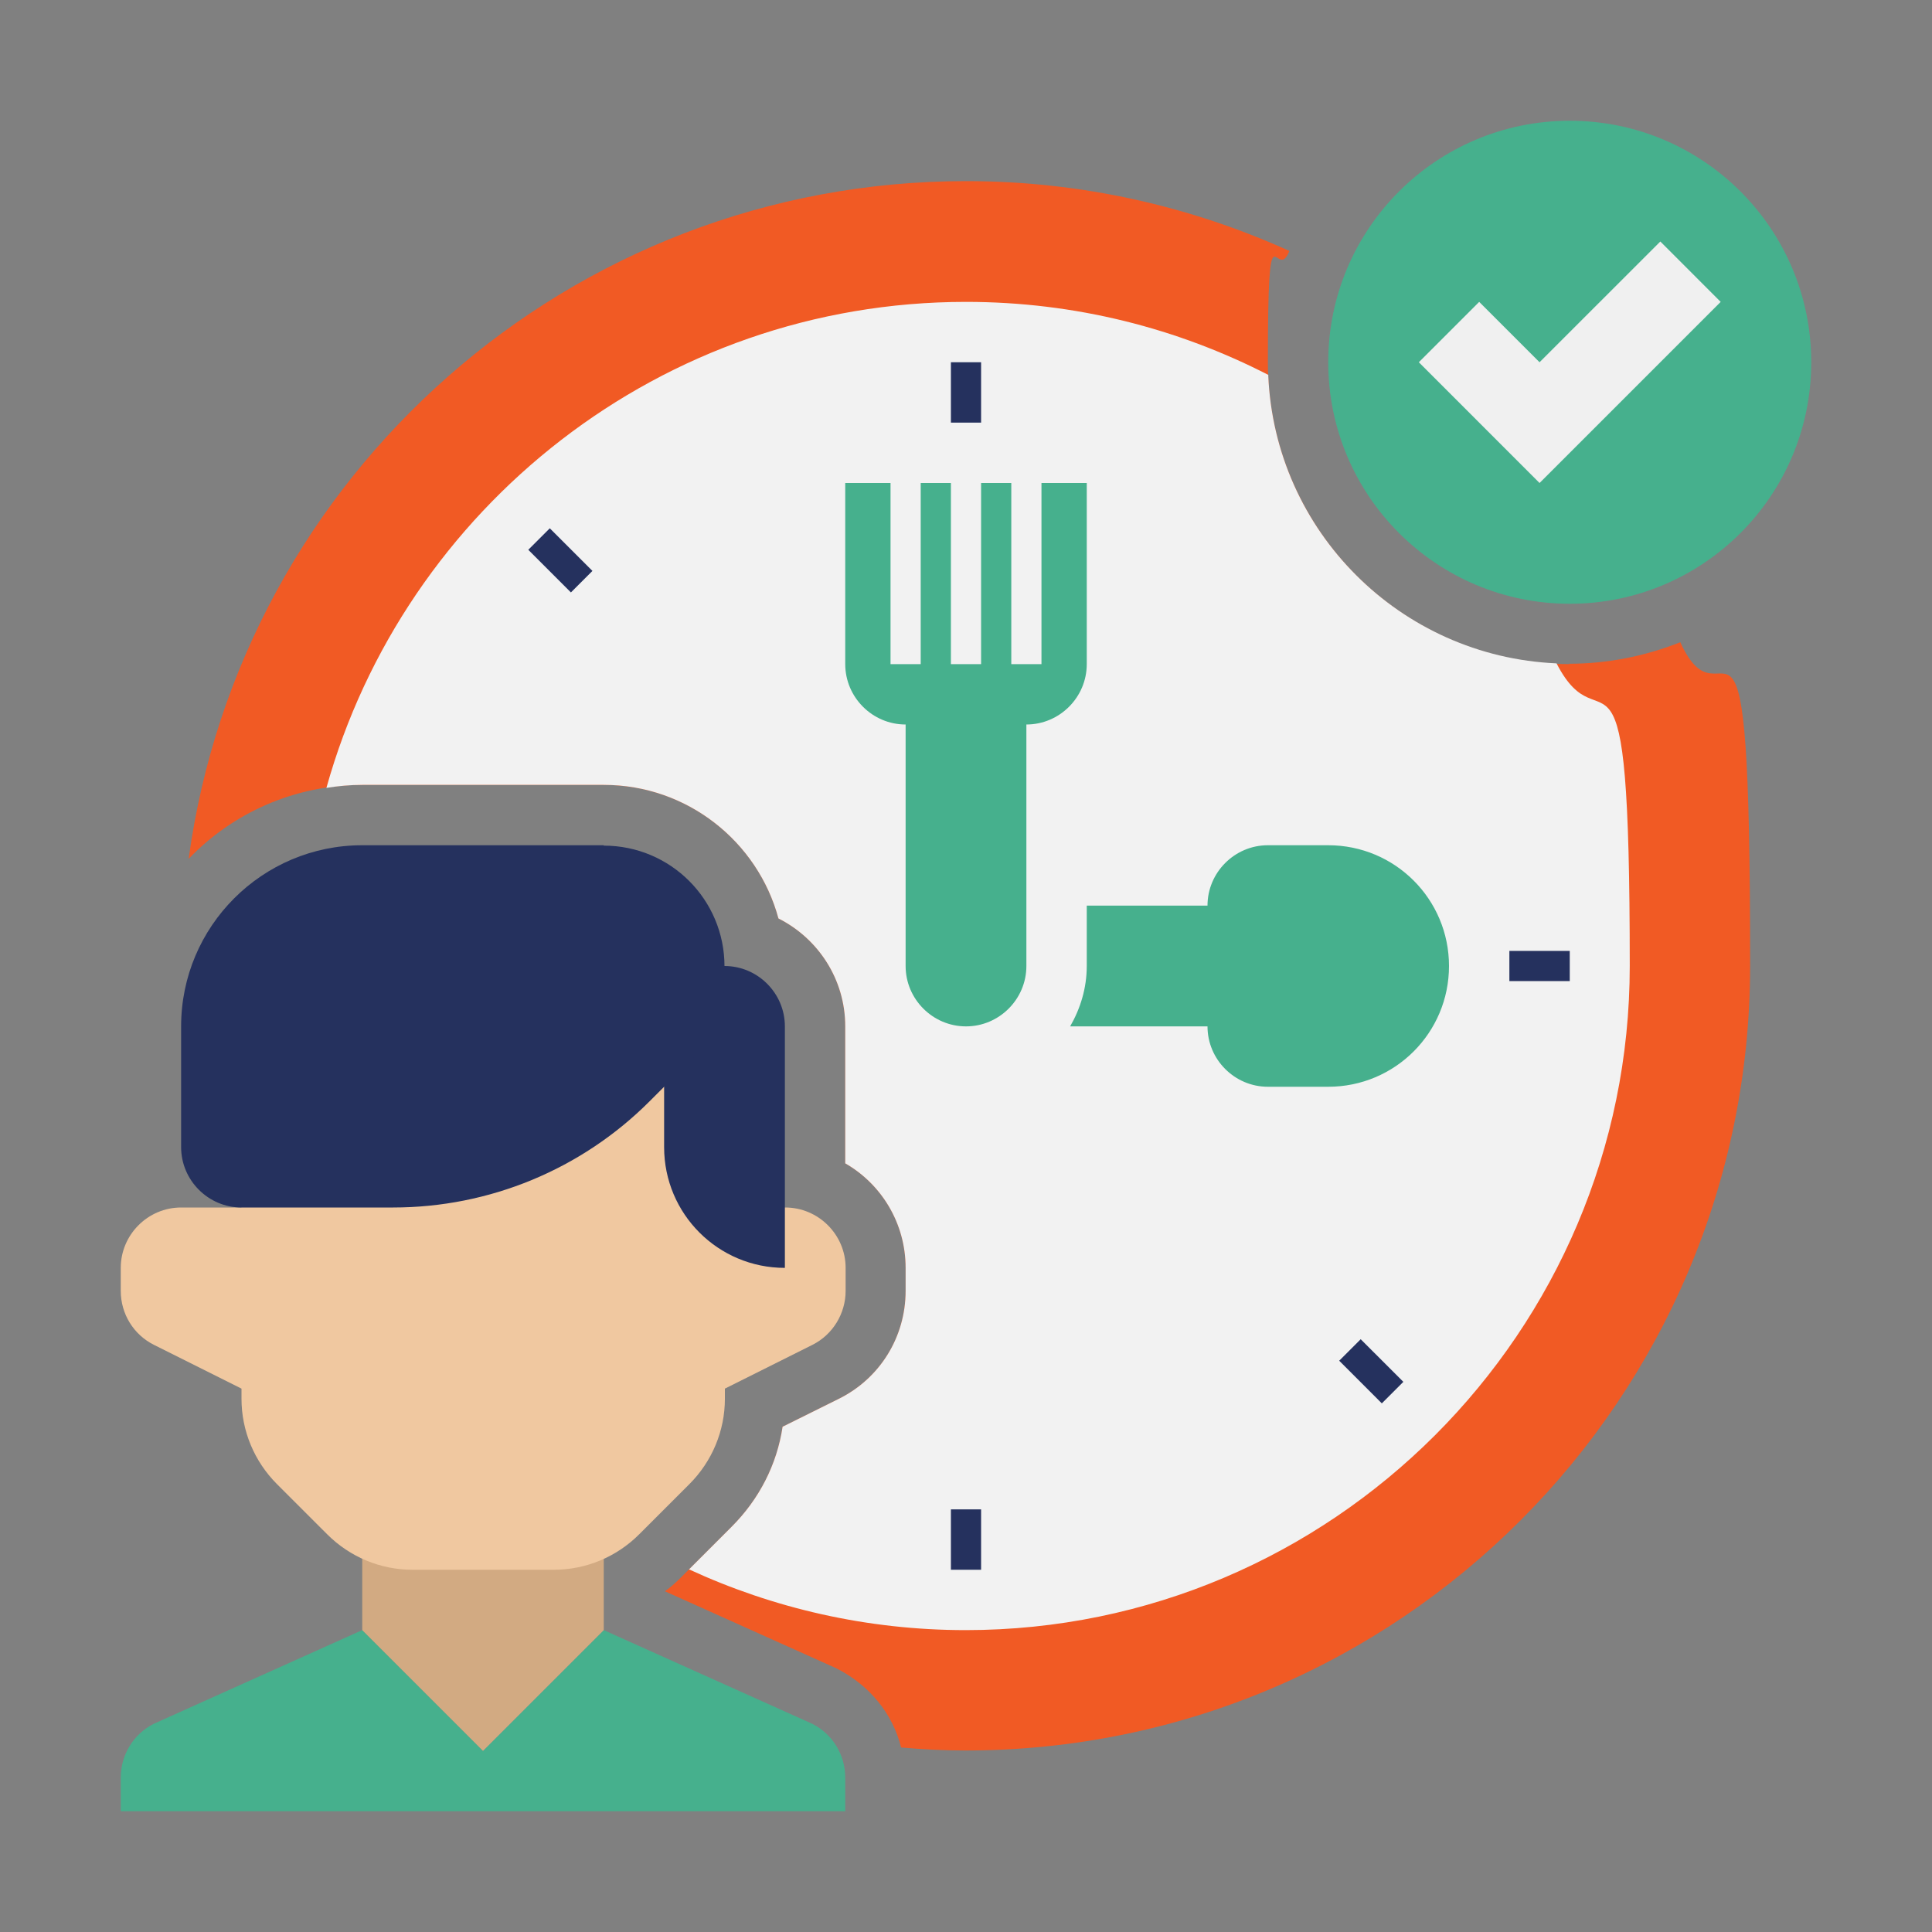 <?xml version="1.0" encoding="UTF-8"?>
<svg xmlns="http://www.w3.org/2000/svg" width="95" height="95" viewBox="0 0 95 95" fill="none">
  <rect x="0" y="0" width="95" height="95" fill="#808080" stroke="none"/>
  <g id="Creating a personalized meal plan">
    <g id="Icons">
      <g id="Group">
        <path id="Vector" d="M77.188 32.656C69.005 32.656 62.344 25.995 62.344 17.812C62.344 9.63 62.733 14.027 63.401 12.339C58.559 10.149 53.178 8.906 47.5 8.906C27.98 8.906 11.838 23.416 9.277 42.23C11.43 39.985 14.473 38.594 17.812 38.594H29.688C33.788 38.594 37.258 41.377 38.278 45.162C40.227 46.145 41.562 48.149 41.562 50.469V57.204C43.344 58.225 44.531 60.154 44.531 62.344V63.476C44.531 65.739 43.27 67.78 41.247 68.782L38.482 70.155C38.204 72.011 37.332 73.718 35.977 75.072L33.51 77.54C33.25 77.8 32.99 78.041 32.693 78.245L41.117 82.03C42.769 82.865 43.9 84.275 44.309 85.927C45.348 86.019 46.405 86.075 47.463 86.075C68.782 86.075 86.057 68.801 86.057 47.481C86.057 26.162 84.832 36.423 82.624 31.58C80.936 32.248 79.08 32.638 77.15 32.638L77.188 32.656Z" fill="#F15A24"></path>
        <path id="Vector_2" d="M62.381 18.443C57.909 16.143 52.862 14.844 47.5 14.844C32.526 14.844 19.891 24.975 16.05 38.742C16.625 38.649 17.219 38.594 17.812 38.594H29.688C33.788 38.594 37.258 41.377 38.278 45.162C40.227 46.145 41.562 48.149 41.562 50.469V57.204C43.344 58.225 44.531 60.154 44.531 62.344V63.476C44.531 65.739 43.27 67.78 41.247 68.782L38.482 70.155C38.204 72.011 37.332 73.718 35.977 75.072L33.881 77.169C38.019 79.08 42.639 80.156 47.481 80.156C65.48 80.156 80.138 65.498 80.138 47.5C80.138 29.502 78.839 37.091 76.538 32.619C68.856 32.285 62.678 26.125 62.362 18.443H62.381Z" fill="#F2F2F2"></path>
        <path id="Vector_3" d="M46.758 17.812H48.242V20.781H46.758V17.812Z" fill="#25315E"></path>
        <path id="Vector_4" d="M46.758 74.219H48.242V77.188H46.758V74.219Z" fill="#25315E"></path>
        <path id="Vector_5" d="M65.851 66.909L66.908 65.852L69.005 67.948L67.947 69.006L65.851 66.909Z" fill="#25315E"></path>
        <path id="Vector_6" d="M25.977 27.034L27.034 25.977L29.131 28.073L28.073 29.131L25.977 27.034Z" fill="#25315E"></path>
        <path id="Vector_7" d="M74.219 46.758H77.188V48.242H74.219V46.758Z" fill="#25315E"></path>
        <path id="Vector_8" d="M41.562 89.062H5.938V87.411C5.938 86.279 6.568 85.259 7.57 84.758L17.812 80.156L23.75 86.094L29.688 80.156L39.93 84.758C40.932 85.259 41.562 86.279 41.562 87.411V89.062Z" fill="#46B08D"></path>
        <path id="Vector_9" d="M17.812 80.157V73.719H29.688V80.157L23.75 86.095L17.812 80.157Z" fill="#D2AA82"></path>
        <path id="Vector_10" d="M38.594 59.375H35.625V50.469C35.625 48.836 34.289 47.5 32.656 47.5H14.844C13.211 47.5 11.875 48.836 11.875 50.469V59.375H8.906C7.273 59.375 5.938 60.711 5.938 62.344V63.476C5.938 64.607 6.568 65.628 7.57 66.129L11.875 68.281V68.782C11.875 70.359 12.506 71.862 13.619 72.976L16.087 75.443C17.2 76.557 18.703 77.188 20.28 77.188H27.238C28.815 77.188 30.318 76.557 31.432 75.443L33.899 72.976C35.013 71.862 35.644 70.359 35.644 68.782V68.281L39.948 66.129C40.95 65.628 41.581 64.589 41.581 63.476V62.344C41.581 60.711 40.245 59.375 38.612 59.375H38.594Z" fill="#F0C8A0"></path>
        <path id="Vector_11" d="M38.594 62.344C35.31 62.344 32.656 59.69 32.656 56.406V47.5H35.625C37.258 47.5 38.594 48.836 38.594 50.469V62.344Z" fill="#25315E"></path>
        <path id="Vector_12" d="M29.688 41.562H17.812C12.896 41.562 8.906 45.552 8.906 50.469V56.406C8.906 58.039 10.242 59.375 11.875 59.375H19.334C24.065 59.375 28.593 57.501 31.933 54.161L33.881 52.213C34.994 51.1 35.625 49.597 35.625 48.02V47.519C35.625 44.234 32.972 41.581 29.688 41.581V41.562Z" fill="#25315E"></path>
        <path id="Vector_13" d="M77.188 29.688C83.746 29.688 89.062 24.371 89.062 17.812C89.062 11.254 83.746 5.938 77.188 5.938C70.629 5.938 65.312 11.254 65.312 17.812C65.312 24.371 70.629 29.688 77.188 29.688Z" fill="#46B08D"></path>
        <path id="Vector_14" d="M84.609 14.844L75.703 23.75L69.766 17.812L72.734 14.844L75.703 17.812L81.641 11.875L84.609 14.844Z" fill="#F0F0F0"></path>
        <path id="Vector_15" d="M51.211 23.75V32.656H49.727V23.75H48.242V32.656H46.758V23.75H45.273V32.656H43.789V23.75H41.562V32.656C41.562 34.289 42.898 35.625 44.531 35.625V47.5C44.531 49.133 45.867 50.469 47.5 50.469C49.133 50.469 50.469 49.133 50.469 47.5V35.625C52.102 35.625 53.438 34.289 53.438 32.656V23.75H51.211Z" fill="#46B08D"></path>
        <path id="Vector_16" d="M65.312 41.562H62.344C60.711 41.562 59.375 42.898 59.375 44.531H53.438V47.5C53.438 48.595 53.122 49.597 52.621 50.469H59.375C59.375 52.102 60.711 53.438 62.344 53.438H65.312C68.597 53.438 71.25 50.784 71.25 47.5C71.25 44.216 68.597 41.562 65.312 41.562Z" fill="#46B08D"></path>
      </g>
    </g>
  </g>
</svg>
